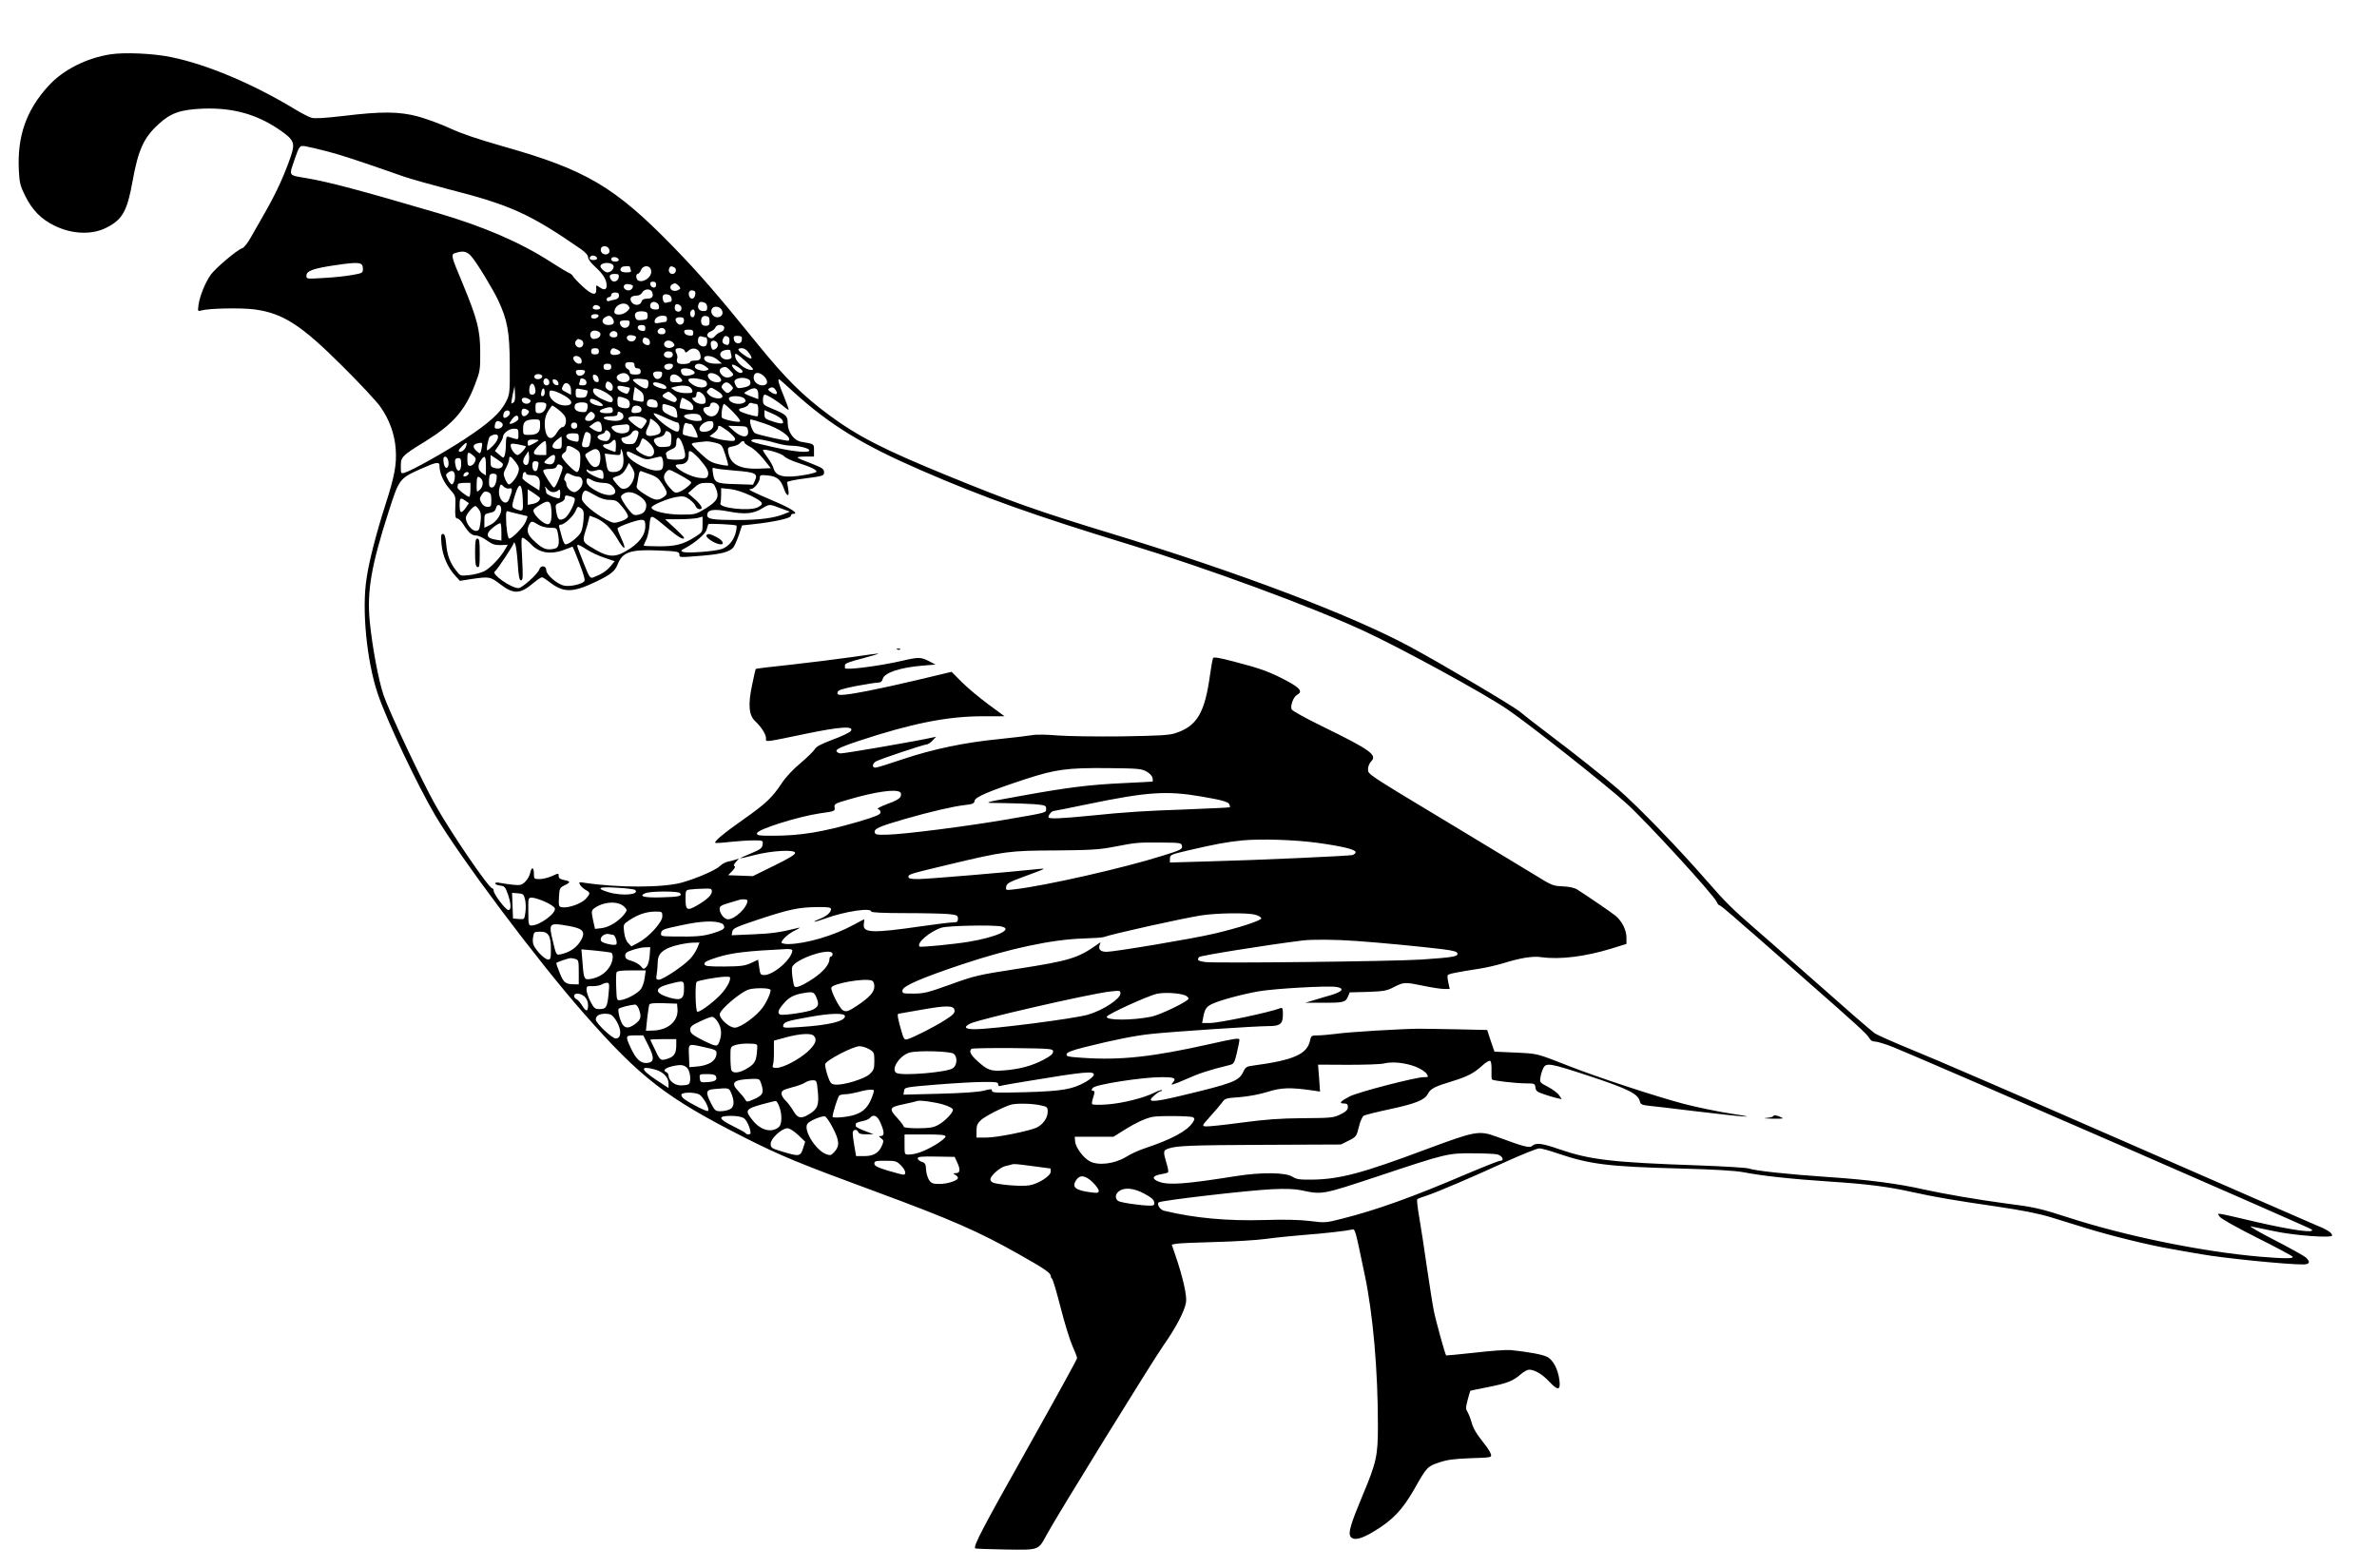 <?xml version="1.0" standalone="no"?>
<!DOCTYPE svg PUBLIC "-//W3C//DTD SVG 20010904//EN"
 "http://www.w3.org/TR/2001/REC-SVG-20010904/DTD/svg10.dtd">
<svg version="1.0" xmlns="http://www.w3.org/2000/svg"
 width="1536pt" height="1013pt" viewBox="0 0 1536 1013"
 preserveAspectRatio="xMidYMid meet">
<g transform="translate(0,1013) scale(0.1,-0.1)"
fill="#000000" stroke="none">
<path d="M714 9779 c-156 -24 -307 -101 -400 -203 -145 -158 -204 -327 -192
-551 4 -79 10 -99 42 -163 46 -91 101 -147 186 -189 113 -57 244 -62 338 -14
103 52 134 107 168 297 37 206 73 285 169 372 78 72 141 94 286 100 192 7 346
-35 494 -136 95 -65 103 -85 75 -170 -40 -117 -89 -225 -155 -343 -36 -63 -82
-144 -103 -181 -21 -38 -46 -69 -57 -72 -31 -9 -171 -127 -203 -171 -36 -51
-71 -137 -79 -194 -6 -43 -5 -44 18 -37 50 14 255 18 342 7 187 -25 304 -101
574 -371 106 -105 214 -221 240 -257 59 -83 93 -177 100 -274 7 -99 -6 -173
-68 -365 -59 -185 -103 -356 -120 -469 -32 -202 0 -531 71 -745 57 -170 254
-587 371 -786 160 -272 655 -933 959 -1279 370 -421 534 -548 1045 -807 230
-116 347 -165 845 -348 487 -180 662 -256 929 -407 156 -88 201 -118 201 -138
0 -7 4 -15 8 -17 5 -2 30 -86 56 -188 26 -102 61 -214 77 -249 16 -35 29 -69
29 -77 0 -7 -146 -272 -324 -589 -288 -512 -348 -626 -334 -640 2 -2 90 -5
195 -7 220 -3 211 -7 267 96 62 116 683 1121 753 1221 81 115 138 223 147 280
7 42 -20 162 -68 302 l-24 71 31 6 c18 3 131 8 252 11 121 3 267 12 325 20 58
8 166 19 240 25 133 10 275 26 315 35 23 5 20 12 85 -298 53 -254 84 -614 84
-967 0 -197 -9 -238 -100 -455 -76 -182 -93 -239 -77 -263 18 -28 68 -18 151
33 122 73 185 140 262 275 79 140 84 145 158 170 52 18 98 24 205 28 134 4
137 5 131 26 -3 11 -18 36 -33 55 -64 81 -80 109 -92 151 -7 25 -19 55 -26 67
-12 18 -12 29 1 78 8 31 16 58 18 59 2 1 54 12 116 24 121 24 158 38 210 83
18 16 42 29 53 29 35 0 85 -29 129 -76 57 -61 75 -59 67 7 -9 72 -41 133 -80
152 -29 15 -120 32 -237 44 -25 2 -128 -5 -229 -17 -101 -11 -185 -19 -186
-18 -7 7 -67 224 -80 290 -8 40 -28 168 -45 283 -16 116 -39 260 -49 320 -11
61 -16 113 -13 116 4 4 32 15 62 24 66 22 279 112 523 224 98 44 190 81 204
81 14 0 71 -16 126 -35 202 -68 321 -83 777 -95 228 -6 361 -14 415 -24 124
-24 308 -44 565 -61 244 -16 372 -33 525 -67 149 -33 287 -56 542 -93 171 -25
276 -46 355 -70 62 -19 164 -51 227 -70 162 -50 406 -110 546 -134 66 -12 156
-28 200 -35 139 -25 547 -66 656 -66 45 0 51 16 18 46 -12 10 -103 61 -202
112 -100 51 -168 91 -152 88 17 -3 84 -17 150 -31 129 -28 375 -46 375 -28 0
18 -33 39 -113 71 -42 18 -598 260 -1235 539 -636 278 -1251 544 -1367 590
-115 47 -223 95 -240 106 -29 21 -190 161 -513 447 -90 80 -209 185 -265 233
-139 120 -193 174 -300 297 -195 224 -448 485 -582 602 -78 68 -302 246 -445
353 -80 60 -164 126 -188 146 -40 35 -509 312 -712 421 -380 205 -1109 481
-1920 728 -480 146 -661 210 -1080 382 -401 164 -567 249 -755 388 -170 126
-278 234 -457 454 -266 328 -379 458 -547 631 -380 390 -566 499 -1106 651
-151 43 -267 82 -337 115 -59 27 -151 61 -205 76 -123 33 -236 34 -483 4 -120
-14 -186 -18 -207 -12 -17 5 -64 29 -105 54 -275 166 -568 290 -802 338 -115
24 -302 32 -392 18z m1396 -626 c84 -21 200 -59 497 -163 46 -16 174 -52 285
-81 402 -102 530 -159 861 -388 30 -21 47 -40 47 -53 0 -12 19 -38 46 -62 51
-46 74 -83 74 -121 0 -28 -16 -32 -47 -10 -21 15 -22 14 -20 -12 3 -47 -28
-40 -91 19 -31 29 -58 58 -60 64 -2 6 -15 17 -30 23 -15 7 -67 39 -117 71
-193 124 -429 226 -725 313 -504 148 -703 201 -850 226 -119 20 -113 12 -78
116 33 95 34 97 76 89 20 -4 80 -17 132 -31z m1828 -639 c2 -15 -3 -23 -17
-27 -24 -6 -46 16 -37 39 9 23 50 14 54 -12z m-891 -42 c37 -43 139 -212 172
-282 60 -128 74 -204 75 -415 1 -181 0 -192 -23 -238 -35 -73 -110 -140 -268
-244 -133 -87 -340 -203 -390 -218 -22 -6 -23 -4 -23 43 0 60 8 68 158 160
178 110 257 199 321 367 33 85 35 97 34 210 0 142 -19 215 -113 442 -80 192
-80 190 -38 201 43 13 68 6 95 -26z m811 -9 c2 -8 -6 -13 -22 -13 -25 0 -33
10 -19 24 10 10 36 3 41 -11z m140 -10 c2 -8 -6 -13 -22 -13 -17 0 -26 5 -26
16 0 19 41 16 48 -3z m-1653 -59 c0 -28 -2 -29 -70 -41 -38 -7 -121 -16 -182
-19 -112 -7 -113 -7 -113 15 0 31 44 47 197 69 145 21 168 18 168 -24z m1619
19 c7 -18 -16 -43 -40 -43 -14 0 -44 27 -44 39 0 27 74 30 84 4z m106 -7 c0
-2 3 -11 6 -20 5 -13 -1 -16 -30 -16 -34 0 -47 15 -29 33 7 8 53 10 53 3z
m138 -27 c6 -53 -89 -94 -96 -41 -2 12 2 22 8 22 6 0 16 11 22 25 16 36 62 32
66 -6z m151 22 c17 -11 7 -41 -13 -41 -19 0 -29 17 -22 35 6 17 15 18 35 6z
m-361 -63 c-3 -26 -36 -37 -49 -16 -17 25 -9 38 22 38 26 0 30 -3 27 -22z
m242 -49 c0 -25 -33 -22 -38 4 -2 12 3 17 17 17 15 0 21 -6 21 -21z m-150 -8
c-1 -19 -20 -32 -39 -26 -23 7 -28 31 -8 38 15 5 47 -3 47 -12z m295 3 c13
-14 14 -19 3 -25 -21 -14 -48 -10 -55 7 -3 9 0 20 8 25 20 12 25 11 44 -7z
m-170 -44 c9 -28 -2 -40 -35 -40 -20 0 -31 -6 -35 -20 -9 -27 -51 -26 -66 1
-13 25 1 39 38 39 12 0 27 9 33 20 14 26 57 27 65 0z m277 -16 c-5 -27 -29
-32 -38 -9 -10 24 3 44 24 38 14 -3 18 -11 14 -29z m-492 -4 c0 -13 -9 -22
-27 -26 -16 -3 -34 -7 -40 -10 -7 -2 -13 3 -13 11 0 8 7 15 15 15 8 0 15 7 15
15 0 9 9 15 25 15 18 0 25 -5 25 -20z m324 4 c17 -6 23 -44 7 -44 -5 0 -16 -3
-24 -6 -10 -3 -18 2 -22 15 -11 34 5 48 39 35z m-66 -71 c3 -19 -1 -23 -22
-23 -28 0 -41 14 -32 36 9 24 50 13 54 -13z m296 21 c9 -3 16 -17 16 -30 0
-19 -5 -24 -25 -24 -27 0 -41 20 -31 45 6 16 16 18 40 9z m-493 -20 c11 -14
10 -19 -13 -39 -27 -23 -78 -24 -78 -1 0 45 64 73 91 40z m342 -23 c-6 -24
-43 -17 -43 8 0 25 10 32 30 21 11 -6 16 -17 13 -29z m-525 12 c2 -8 -6 -13
-22 -13 -25 0 -33 10 -19 24 10 10 36 3 41 -11z m785 -14 c15 -24 1 -49 -28
-49 -30 0 -50 36 -32 58 13 17 47 12 60 -9z m-173 -24 c0 -16 -6 -25 -15 -25
-15 0 -21 31 -8 43 13 14 23 6 23 -18z m-305 -15 c0 -22 -5 -25 -37 -28 -30
-3 -37 1 -43 19 -9 27 9 40 50 37 25 -3 30 -7 30 -28z m-317 -2 c-7 -20 -48
-23 -48 -4 0 11 9 16 26 16 16 0 24 -5 22 -12z m92 -18 c15 -27 5 -40 -30 -40
-35 0 -49 29 -24 47 25 18 42 16 54 -7z m350 0 c0 -11 -4 -20 -9 -20 -5 0 -23
-3 -40 -6 -23 -5 -31 -3 -31 8 0 22 22 38 52 38 21 0 28 -5 28 -20z m275 -15
c0 -25 -4 -30 -25 -30 -16 0 -26 6 -28 18 -6 30 6 49 30 45 18 -2 23 -9 23
-33z m-165 5 c0 -28 -30 -38 -46 -15 -17 23 -9 35 22 35 17 0 24 -5 24 -20z
m-352 -22 c-4 -30 -43 -36 -57 -10 -13 24 -5 32 31 32 25 0 29 -4 26 -22z
m102 -29 c0 -15 -5 -20 -22 -17 -34 5 -37 38 -4 38 20 0 26 -5 26 -21z m510 2
c0 -12 -9 -22 -22 -26 -13 -4 -30 -16 -38 -27 -10 -12 -22 -17 -33 -12 -25 9
-21 33 7 43 13 5 26 17 29 25 9 24 57 21 57 -3z m-380 -21 c0 -15 -7 -20 -25
-20 -24 0 -34 18 -18 33 15 15 43 7 43 -13z m-420 -20 c0 -18 -19 -30 -45 -30
-18 0 -28 30 -15 45 15 18 60 7 60 -15z m600 9 c0 -16 -5 -20 -27 -17 -17 2
-29 10 -31 21 -3 13 3 17 27 17 25 0 31 -4 31 -21z m-490 -9 c0 -15 -7 -20
-25 -20 -24 0 -34 18 -18 33 15 15 43 7 43 -13z m120 -19 c-1 -19 -20 -32 -39
-26 -23 7 -28 31 -8 38 15 5 47 -3 47 -12z m451 -1 c12 0 12 -47 -1 -55 -19
-12 -50 6 -50 29 0 28 9 38 28 31 7 -3 18 -5 23 -5z m146 2 c12 -8 7 -53 -6
-51 -27 3 -38 16 -30 37 9 23 17 26 36 14z m85 2 c3 -3 3 -14 1 -25 -8 -28
-47 -21 -51 9 -3 17 1 22 21 22 13 0 26 -3 29 -6z m-608 -10 c19 -7 22 -44 4
-44 -23 0 -41 18 -35 34 7 18 9 18 31 10z m-430 -10 c21 -8 20 -40 -1 -48 -23
-9 -47 22 -32 41 13 15 12 15 33 7z m597 -20 c10 -13 10 -17 -2 -25 -28 -18
-66 -1 -56 25 8 20 41 21 58 0z m287 -8 c4 -17 -12 -35 -30 -36 -10 0 -20 38
-13 50 10 17 39 7 43 -14z m-768 -46 c0 -15 -7 -20 -25 -20 -18 0 -25 5 -25
20 0 15 7 20 25 20 18 0 25 -5 25 -20z m121 10 c26 -14 24 -27 -5 -32 -32 -6
-48 4 -40 25 7 20 18 21 45 7z m433 -6 c6 -15 8 -15 26 1 26 24 66 13 74 -20
9 -35 1 -45 -35 -45 -16 0 -29 -4 -29 -9 0 -14 -70 -19 -81 -5 -5 6 -7 18 -3
27 3 8 1 24 -5 35 -6 11 -7 22 -4 26 13 12 51 6 57 -10z m416 -15 c30 -42 18
-47 -30 -14 -46 32 -50 45 -16 45 16 0 32 -11 46 -31z m-120 14 c0 -5 3 -18 6
-29 4 -17 0 -22 -20 -26 -34 -7 -65 24 -46 47 13 15 60 21 60 8z m-376 -12
c12 -19 -5 -38 -30 -33 -23 4 -31 21 -17 35 9 10 41 8 47 -2z m505 -85 c21
-22 22 -26 7 -26 -45 0 -106 54 -106 93 0 16 5 15 38 -11 20 -17 48 -42 61
-56z m-1091 37 c3 -18 -2 -23 -17 -23 -21 0 -45 32 -34 44 15 15 48 0 51 -21z
m879 2 l28 -24 -38 -1 c-45 0 -77 15 -77 35 0 24 55 18 87 -10z m-537 -35 c0
-13 7 -20 20 -20 13 0 20 -7 20 -20 0 -16 -7 -20 -35 -20 -25 0 -35 4 -35 15
0 9 -7 18 -15 21 -8 4 -15 15 -15 25 0 14 7 19 30 19 23 0 30 -4 30 -20z
m-150 -10 c0 -15 -7 -20 -25 -20 -18 0 -25 5 -25 20 0 15 7 20 25 20 18 0 25
-5 25 -20z m398 3 c-4 -20 -35 -30 -50 -15 -15 15 0 32 28 32 19 0 25 -5 22
-17z m213 -2 c23 -18 23 -18 2 -25 -22 -7 -73 8 -73 22 0 27 39 29 71 3z m237
-29 c2 -6 -3 -12 -12 -12 -18 0 -56 34 -56 51 0 14 62 -22 68 -39z m-78 2 c21
-21 22 -27 10 -34 -22 -14 -47 -12 -64 6 -27 26 -18 50 20 53 6 1 21 -10 34
-25z m-249 6 c29 -16 23 -28 -17 -36 -36 -7 -53 4 -54 34 0 15 44 16 71 2z
m-691 -7 c-1 -35 -52 -43 -58 -10 -3 13 3 17 27 17 17 0 31 -3 31 -7z m498
-25 c-3 -26 -36 -37 -49 -16 -17 25 -9 38 22 38 26 0 30 -3 27 -22z m-775 -14
c-5 -14 -34 -19 -46 -8 -13 13 5 31 28 26 15 -2 22 -9 18 -18z m557 11 c19
-23 4 -45 -29 -45 -38 0 -61 33 -34 49 26 15 49 13 63 -4z m578 -1 c12 -8 22
-22 22 -30 0 -21 -54 -18 -74 5 -33 36 8 56 52 25z m302 -8 c27 -30 21 -56
-14 -56 -29 0 -56 24 -56 49 0 39 36 42 70 7z m-1072 -14 c3 -19 -1 -23 -15
-20 -10 2 -19 14 -21 26 -3 19 1 23 15 20 10 -2 19 -14 21 -26z m524 11 c27
-25 22 -33 -22 -33 -36 0 -40 3 -40 25 0 30 33 35 62 8z m-842 -34 c0 -20 -24
-26 -35 -9 -4 6 -4 17 -1 25 7 20 36 7 36 -16z m240 0 c0 -14 -7 -19 -26 -19
-20 0 -25 4 -20 16 3 9 6 19 6 24 0 4 9 6 20 3 11 -3 20 -14 20 -24z m400 -2
c0 -43 -13 -47 -58 -19 -23 15 -42 32 -42 37 0 6 21 9 50 7 44 -3 50 -7 50
-25z m372 9 c27 -39 -34 -55 -86 -21 -45 30 -34 47 27 39 28 -4 55 -12 59 -18z
m286 0 c5 -24 -6 -33 -49 -41 -31 -6 -36 -4 -47 19 -9 21 -9 27 6 36 28 16 86
8 90 -14z m-1240 -10 c3 -13 -1 -17 -14 -14 -11 2 -20 11 -22 22 -3 13 1 17
14 14 11 -2 20 -11 22 -22z m1518 -57 c236 -214 444 -342 829 -509 395 -172
732 -292 1335 -476 510 -155 1193 -407 1528 -563 247 -115 771 -401 922 -504
144 -98 633 -484 772 -610 130 -118 557 -584 581 -634 5 -13 14 -23 19 -23 5
0 45 -33 91 -73 45 -40 100 -88 123 -107 22 -19 81 -71 131 -115 49 -44 156
-138 238 -210 296 -259 370 -327 383 -351 8 -16 21 -24 39 -24 14 0 67 -16
117 -36 183 -73 2692 -1166 2704 -1178 26 -26 -121 -6 -356 48 -280 65 -256
62 -240 36 8 -13 101 -66 240 -136 124 -62 229 -118 233 -124 8 -13 -53 -13
-210 0 -372 32 -870 133 -1245 255 -176 57 -216 66 -405 90 -166 22 -390 60
-521 89 -167 38 -365 64 -624 81 -251 17 -469 40 -510 55 -14 5 -160 14 -325
20 -556 19 -700 36 -898 104 -111 39 -152 44 -176 22 -17 -15 -50 -7 -226 58
-118 43 -136 40 -459 -80 -411 -154 -557 -193 -734 -196 -83 -1 -105 2 -129
18 -44 29 -199 31 -365 5 -327 -52 -434 -60 -498 -37 -49 18 -45 39 9 48 24 4
46 10 49 13 3 3 0 25 -7 48 -26 88 -26 93 10 106 53 18 140 22 639 24 l475 2
50 25 c48 24 51 27 66 89 8 35 23 67 31 72 9 5 80 23 159 40 174 37 235 61
255 100 18 35 43 48 159 83 98 30 140 52 197 104 21 19 42 31 48 27 6 -3 9
-31 8 -60 -1 -30 0 -57 3 -60 9 -8 147 -24 216 -25 59 0 62 -1 65 -27 2 -22
12 -29 54 -43 28 -10 66 -21 83 -25 l33 -7 -17 25 c-9 14 -41 38 -71 54 -53
27 -55 30 -50 60 2 18 11 45 18 60 19 39 41 35 311 -54 236 -78 301 -111 313
-157 5 -22 13 -26 62 -31 32 -3 165 -19 297 -35 323 -39 432 -46 234 -16 -86
13 -225 42 -310 64 -184 49 -553 170 -751 248 -202 79 -190 76 -337 83 l-134
6 -24 70 -23 70 -183 4 c-100 2 -216 4 -257 4 -119 -1 -456 -21 -537 -33 -41
-5 -94 -10 -117 -10 -41 0 -44 -2 -50 -31 -18 -90 -105 -129 -368 -164 -42 -5
-50 -10 -64 -40 -28 -60 -64 -74 -407 -156 -185 -44 -223 -43 -167 4 17 15 36
27 42 27 6 0 9 3 6 6 -3 3 -24 -4 -46 -15 -69 -35 -209 -70 -306 -77 -52 -4
-96 -3 -99 2 -3 5 1 26 8 46 10 31 10 38 -2 40 -12 2 -12 6 -1 19 17 22 320
69 442 69 91 0 101 -6 69 -42 -11 -12 16 -4 84 26 89 40 162 64 283 93 33 8
36 12 52 78 9 39 17 77 17 86 1 14 -27 10 -191 -27 -369 -83 -579 -106 -821
-89 -93 6 -108 9 -105 23 2 12 33 25 113 45 192 48 327 75 430 86 136 15 681
51 760 51 78 0 95 13 95 77 0 37 -3 44 -16 39 -73 -28 -396 -96 -456 -96 l-50
0 7 37 c10 53 20 68 57 86 53 25 195 63 303 82 107 18 445 37 501 28 54 -9 40
-30 -33 -52 -38 -11 -90 -26 -118 -35 l-50 -15 110 0 c134 -1 150 3 165 39
l12 28 117 3 c104 4 123 7 170 32 63 32 69 32 191 7 52 -11 111 -20 131 -20
l37 0 -9 41 c-5 22 -7 44 -4 48 5 9 58 19 205 42 41 6 109 22 150 34 116 36
194 49 253 40 118 -16 281 4 450 56 l97 30 0 40 c0 50 -29 108 -72 143 -29 23
-167 118 -247 169 -18 11 -52 18 -93 20 -60 2 -73 7 -169 67 -57 35 -297 180
-534 323 -573 345 -555 333 -555 368 0 16 9 38 20 49 42 42 -5 75 -314 226
-107 52 -197 102 -200 111 -9 23 12 81 35 93 39 21 22 44 -70 93 -106 56 -163
77 -336 122 -87 23 -131 31 -136 24 -3 -6 -12 -52 -19 -103 -34 -252 -84 -337
-224 -383 -42 -14 -105 -17 -348 -21 -163 -2 -350 1 -415 6 -67 6 -138 7 -163
2 -25 -4 -119 -16 -210 -25 -227 -22 -434 -66 -625 -130 -88 -30 -168 -55
-178 -55 -24 0 -21 27 5 41 29 16 309 109 326 109 8 0 25 11 38 25 l23 25 -22
-5 c-94 -22 -576 -105 -596 -103 -15 2 -26 9 -26 18 0 10 44 30 145 63 339
112 568 158 793 159 l148 0 -103 76 c-57 42 -134 106 -171 143 l-68 68 -227
-54 c-236 -56 -434 -95 -484 -95 -23 0 -29 4 -26 17 3 14 28 22 118 40 63 12
127 22 141 22 20 1 28 7 33 24 10 40 111 74 256 86 l85 7 -42 22 c-52 27 -69
27 -175 2 -142 -33 -368 -62 -368 -47 0 4 0 13 0 21 0 9 38 23 110 41 60 16
108 30 107 32 -2 1 -77 -8 -168 -22 -90 -13 -267 -35 -392 -49 -126 -13 -230
-26 -233 -28 -2 -2 -13 -49 -24 -104 -27 -126 -21 -195 19 -233 41 -38 71 -86
71 -111 0 -26 -22 -29 258 29 221 46 314 52 290 18 -7 -10 -60 -35 -117 -56
-75 -28 -107 -45 -116 -62 -7 -12 -48 -52 -91 -89 -47 -38 -97 -92 -122 -130
-62 -94 -105 -134 -246 -233 -128 -90 -193 -144 -184 -153 3 -2 45 0 94 6 49
5 117 10 152 10 63 0 63 0 60 -27 -3 -23 -13 -31 -75 -57 -40 -16 -72 -31 -70
-32 1 -1 43 8 92 21 113 29 258 37 263 15 2 -11 -37 -35 -135 -83 l-138 -68
-80 3 -80 3 27 27 c15 16 21 29 15 31 -8 3 -5 12 8 27 l20 23 -20 -7 c-11 -4
-33 -10 -50 -13 -16 -3 -40 -16 -52 -28 -25 -26 -149 -80 -248 -108 -121 -33
-408 -34 -628 -1 -36 6 -38 5 -29 -13 6 -10 22 -25 36 -33 33 -17 32 -24 -1
-60 -30 -30 -111 -59 -151 -52 -21 3 -23 8 -20 64 3 58 5 62 35 77 42 20 41
27 -2 35 -25 5 -35 12 -35 26 0 19 -1 19 -42 0 -24 -11 -60 -20 -80 -20 -37 0
-38 1 -38 35 0 43 -15 46 -24 5 -3 -17 -17 -42 -31 -56 -23 -23 -32 -25 -78
-21 -29 3 -67 9 -84 12 -21 5 -33 3 -33 -3 0 -6 14 -12 32 -14 28 -3 33 -9 49
-53 22 -64 24 -105 4 -105 -17 0 -95 102 -95 125 0 8 -4 15 -9 15 -22 0 -269
362 -369 541 -89 159 -296 598 -334 709 -33 98 -73 314 -89 477 -18 195 10
358 121 703 69 216 71 218 206 279 105 47 124 50 124 20 0 -45 25 -102 64
-147 41 -46 41 -46 38 -119 -2 -59 1 -73 13 -73 8 0 26 -17 39 -38 35 -55 54
-72 83 -72 13 0 45 -14 69 -32 35 -25 53 -31 90 -30 l45 2 -18 -31 c-31 -54
-94 -119 -134 -140 -21 -10 -65 -22 -97 -25 -57 -6 -58 -6 -85 30 -40 51 -57
98 -64 172 -4 48 -10 64 -21 64 -12 0 -14 -11 -9 -66 7 -76 41 -153 88 -203
l31 -34 77 12 c111 16 119 15 177 -29 92 -72 134 -71 222 4 24 20 48 36 54 36
6 0 27 -14 48 -30 90 -71 150 -71 300 1 96 46 123 67 141 112 32 81 83 98 268
90 119 -5 131 -8 131 -25 0 -21 -3 -21 153 -8 119 10 171 24 196 53 7 9 23 45
35 79 l21 63 65 7 c134 14 250 39 250 54 0 8 7 14 15 14 41 0 -10 34 -128 84
-147 63 -172 76 -145 76 21 0 58 46 58 73 0 18 5 19 51 15 59 -6 84 -26 104
-84 18 -53 38 -58 29 -8 -3 22 -7 43 -8 48 0 6 53 17 119 25 116 15 120 17
120 40 0 21 -11 28 -82 56 -46 17 -86 34 -89 38 -4 4 18 7 49 7 l57 0 0 40 c0
43 2 41 -81 55 -48 7 -89 63 -89 122 0 46 -10 55 -102 93 -54 22 -58 26 -58
57 0 18 5 33 11 33 16 0 77 -38 118 -72 18 -16 35 -28 37 -25 2 2 -12 41 -31
87 -32 77 -41 110 -31 110 2 0 44 -36 92 -81z m-1166 31 c0 -26 -13 -32 -35
-16 -12 9 -15 19 -11 34 6 18 11 20 27 12 10 -6 19 -19 19 -30z m-270 -21 l0
-30 -30 16 c-34 17 -34 19 -20 46 16 29 50 8 50 -32z m589 40 c33 -12 38 -37
6 -31 -34 6 -65 22 -65 32 0 13 19 13 59 -1z m445 -8 c16 -17 16 -20 1 -35
-21 -21 -28 -20 -50 4 -15 16 -15 22 -5 35 17 20 33 19 54 -4z m-1270 -7 c12
-32 6 -54 -14 -54 -15 0 -20 7 -20 28 0 41 22 58 34 26z m615 -10 c2 -2 0 -13
-5 -23 -8 -18 -12 -19 -41 -6 -18 8 -33 21 -33 30 0 13 7 15 38 9 20 -4 39 -8
41 -10z m378 10 c11 -3 23 -14 26 -25 5 -17 -1 -19 -42 -19 -28 0 -56 7 -71
17 l-24 17 24 7 c33 9 60 10 87 3z m-1129 -105 c-7 -4 -13 -7 -14 -6 -1 1 3
27 9 57 l12 55 3 -49 c2 -32 -1 -52 -10 -57z m642 21 c0 -25 -13 -25 -65 -1
-48 21 -69 45 -61 66 9 23 126 -37 126 -65z m200 10 c0 -28 -2 -29 -32 -23
-18 3 -35 7 -36 9 -2 1 -1 21 3 43 l7 41 29 -21 c21 -14 29 -29 29 -49z m502
23 c29 -35 -48 -37 -82 -3 -16 16 -16 19 -2 33 14 15 18 15 44 -1 16 -9 34
-22 40 -29z m238 -4 l0 -28 -45 17 c-25 9 -45 19 -45 22 0 4 15 13 33 22 39
19 57 8 57 -33z m114 28 c16 -25 0 -32 -30 -12 -21 13 -24 19 -13 26 18 11 30
7 43 -14z m-1494 -12 c0 -14 -6 -25 -14 -25 -9 0 -12 8 -8 25 2 14 8 25 13 25
5 0 9 -11 9 -25z m277 11 c1 -1 0 -12 -4 -24 -4 -17 -13 -22 -39 -22 -31 0
-34 2 -34 31 0 31 1 31 38 24 20 -4 38 -8 39 -9z m-149 -33 c57 -32 58 -63 3
-63 -49 0 -101 40 -101 76 0 21 3 24 28 18 15 -3 46 -17 70 -31z m704 4 c20
-16 25 -26 19 -36 -8 -13 -15 -12 -50 4 -45 20 -50 29 -23 44 23 14 23 14 54
-12z m190 6 c10 -9 18 -27 18 -40 0 -19 -5 -23 -28 -23 -16 0 -37 9 -47 20
-16 18 -16 20 -2 20 10 0 17 8 17 20 0 24 17 26 42 3z m-484 -36 c15 -11 16
-43 2 -52 -6 -4 -24 -4 -40 0 -26 6 -30 11 -30 41 0 32 2 34 28 28 15 -4 33
-11 40 -17z m753 7 c10 -13 10 -17 -2 -25 -32 -20 -99 -3 -99 26 0 21 83 20
101 -1z m-1391 -4 c11 -7 12 -12 3 -21 -15 -15 -47 -7 -51 14 -4 19 23 23 48
7z m475 -40 c-6 -10 -63 4 -78 19 -5 5 -6 14 -3 20 5 7 20 4 47 -9 22 -12 37
-25 34 -30z m553 30 c20 -12 32 -28 32 -41 0 -20 -4 -21 -42 -15 -23 4 -44 8
-45 10 -5 5 9 66 16 66 3 0 21 -9 39 -20z m-214 4 c9 -3 16 -16 16 -28 0 -19
-4 -21 -35 -18 -25 3 -35 9 -35 21 0 30 19 38 54 25z m-704 -30 c0 -29 -21
-54 -45 -54 -22 0 -25 4 -25 35 0 33 2 35 35 35 25 0 35 -4 35 -16z m265 6 c3
-5 3 -20 0 -32 -5 -20 -11 -23 -40 -20 -35 4 -49 21 -39 47 7 17 69 21 79 5z
m845 -5 c10 -12 10 -21 0 -45 -15 -36 -56 -41 -83 -10 -20 24 -15 40 14 40 10
0 19 7 19 15 0 19 34 19 50 0z m246 5 c10 0 14 -12 14 -40 0 -22 -2 -40 -5
-40 -25 0 -106 24 -115 35 -9 10 -4 15 20 20 17 4 34 13 37 22 3 8 12 12 20 9
8 -3 21 -6 29 -6z m-556 -11 c31 -9 39 -18 44 -42 3 -17 4 -33 1 -35 -3 -3
-26 4 -50 16 -36 17 -45 27 -45 47 0 29 0 29 50 14z m409 -43 c30 -31 49 -56
42 -60 -11 -7 -101 12 -115 24 -9 9 2 90 13 90 4 0 31 -24 60 -54z m-1133 19
c19 -14 39 -35 45 -46 14 -26 3 -69 -17 -69 -8 0 -24 -16 -35 -35 -39 -66 -79
-35 -79 61 0 29 8 56 23 79 12 19 24 35 26 35 2 0 19 -11 37 -25z m539 0 c0
-15 -8 -21 -32 -23 -33 -3 -38 3 -27 33 10 24 59 16 59 -10z m-185 -5 c0 -17
-7 -20 -39 -20 -49 0 -61 15 -24 28 45 17 63 14 63 -8z m-551 1 c12 -8 12 -12
2 -25 -20 -24 -41 -19 -41 9 0 26 14 31 39 16z m-114 -20 c0 -16 -31 -38 -40
-29 -4 4 -4 16 0 28 7 23 40 24 40 1z m1759 -43 c17 -28 1 -31 -58 -12 -50 16
-56 20 -56 46 l0 28 52 -23 c28 -12 56 -30 62 -39z m-1216 40 c17 -17 -4 -48
-33 -48 -29 0 -32 16 -8 42 19 21 25 22 41 6z m180 3 c8 -5 12 -17 10 -27 -4
-22 -42 -29 -95 -19 -48 9 -41 25 12 25 33 0 45 4 45 15 0 17 9 19 28 6z m284
-31 c34 -16 69 -30 76 -30 7 0 12 -13 12 -30 0 -38 -14 -38 -71 -1 -49 31
-109 91 -92 91 6 0 40 -13 75 -30z m229 3 c8 -21 5 -23 -26 -23 -36 0 -85 18
-85 31 0 10 36 17 74 15 20 -1 31 -8 37 -23z m-1181 -9 c0 -13 -48 -39 -57
-31 -2 2 6 16 18 31 21 27 39 27 39 0z m815 2 c18 -13 18 -15 2 -40 -10 -14
-20 -26 -24 -26 -16 0 -83 54 -83 66 0 19 80 19 105 0z m102 -64 c7 -29 -2
-39 -48 -47 -44 -8 -56 10 -34 52 8 15 15 36 15 46 0 16 3 15 30 -5 17 -12 33
-33 37 -46z m-777 18 c0 -45 -18 -60 -74 -60 -35 0 -36 1 -36 40 0 46 16 59
73 60 37 0 37 0 37 -40z m1446 15 c103 -34 182 -90 160 -112 -5 -6 -194 36
-217 48 -19 9 -43 89 -27 89 5 0 43 -11 84 -25z m-1697 6 c21 -13 5 -41 -22
-41 -20 0 -23 4 -19 25 5 26 17 31 41 16z m649 -29 c3 -26 0 -32 -15 -32 -10
0 -29 7 -42 16 l-24 17 24 18 c34 26 53 20 57 -19z m722 13 c0 -27 -25 -45
-64 -45 -55 0 -14 68 42 69 17 1 22 -5 22 -24z m-880 -5 c0 -13 -7 -20 -20
-20 -13 0 -20 7 -20 20 0 13 7 20 20 20 13 0 20 -7 20 -20z m735 10 c12 0 50
-78 42 -87 -5 -4 -86 13 -93 20 -3 3 -2 21 2 42 5 26 10 35 21 31 8 -3 21 -6
28 -6z m-400 -10 c3 -6 3 -19 0 -30 -8 -25 -70 -28 -97 -3 -27 24 -22 31 25
36 23 2 47 4 54 5 6 1 15 -3 18 -8z m638 -35 c26 -20 47 -43 47 -51 0 -14 -8
-16 -54 -10 -30 3 -67 11 -83 17 l-28 10 28 21 c15 11 27 26 27 34 0 21 10 17
63 -21z m130 5 c10 -50 -35 -53 -89 -6 l-39 35 62 -2 c57 -1 62 -3 66 -27z
m-1483 -26 c0 -39 4 -38 -62 -17 -16 5 -18 -2 -19 -48 0 -30 -4 -62 -8 -73 -7
-17 -9 -17 -35 6 l-28 24 26 38 c14 21 26 45 26 52 0 24 39 54 70 54 28 0 30
-3 30 -36z m589 12 c14 -17 -1 -56 -22 -56 -53 1 -77 33 -32 44 14 4 25 11 25
16 0 15 16 12 29 -4z m186 4 c3 -5 -1 -25 -9 -45 -13 -31 -19 -35 -50 -35 -25
0 -38 6 -46 20 -10 18 -7 21 20 26 17 4 35 15 41 25 10 20 34 25 44 9z m213
-53 c-3 -42 -3 -42 -45 -45 -33 -2 -44 1 -57 19 -19 28 -14 36 25 44 19 4 33
15 36 26 4 15 9 17 25 8 15 -8 18 -19 16 -52z m-529 44 c9 -6 11 -20 6 -50 -6
-35 -10 -41 -31 -41 -27 0 -29 8 -13 63 10 39 15 42 38 28z m-620 -77 c-18
-19 -36 -34 -40 -34 -9 0 6 79 17 90 5 4 18 10 29 12 34 6 30 -31 -6 -68z
m551 47 c0 -25 -3 -28 -27 -23 -64 11 -74 52 -13 52 37 0 40 -2 40 -29z m-110
-31 c0 -38 -2 -40 -30 -40 -39 0 -40 26 -2 57 15 12 28 22 30 23 1 0 2 -18 2
-40z m583 -22 c24 -32 15 -68 -16 -68 -26 0 -87 35 -87 50 0 5 4 10 9 10 5 0
14 14 20 31 10 30 12 31 33 17 12 -8 31 -26 41 -40z m203 -4 c22 -75 16 -84
-51 -84 -30 0 -55 4 -55 9 0 5 -3 16 -6 25 -4 10 5 19 30 30 30 13 36 20 36
45 0 53 27 38 46 -25z m607 21 c28 -8 69 -15 91 -15 50 0 116 -17 116 -30 0
-18 -94 -10 -228 20 -145 32 -166 40 -137 50 21 7 81 -2 158 -25z m-1543 20
c0 -5 -55 -35 -65 -35 -3 0 -5 9 -5 20 0 16 7 20 35 20 19 0 35 -2 35 -5z
m500 -35 c0 -22 -2 -40 -5 -40 -2 0 -23 7 -45 16 -40 16 -45 34 -10 34 11 0
25 7 32 15 21 23 28 17 28 -25z m-450 -15 l0 -45 -40 0 c-31 0 -40 4 -40 17 0
15 56 72 73 73 4 0 7 -20 7 -45z m1093 34 c40 -10 43 -13 64 -77 12 -36 20
-68 18 -70 -2 -2 -29 1 -59 8 -47 10 -67 21 -116 67 -33 30 -60 59 -60 63 0 8
19 11 93 18 10 1 37 -3 60 -9z m187 2 c0 -5 17 -18 37 -28 21 -10 59 -45 86
-78 l48 -60 -73 -3 c-128 -5 -188 27 -202 105 -5 30 -3 33 29 39 19 3 39 12
46 20 13 16 29 19 29 5z m-1797 -21 c-7 -25 -29 -43 -45 -38 -8 3 -3 14 14 31
32 32 38 33 31 7z m100 -12 c-8 -43 -9 -44 -33 -23 -33 30 -24 49 27 54 9 1
11 -9 6 -31z m284 9 c7 -7 -39 -57 -52 -57 -17 0 -45 38 -45 61 0 14 6 15 47
8 25 -5 48 -11 50 -12z m321 -17 c28 -17 32 -25 32 -62 0 -52 -9 -88 -22 -88
-16 0 -98 84 -98 101 0 9 7 19 15 23 8 3 15 15 15 26 0 25 16 25 58 0z m150
-12 c17 -17 15 -83 -3 -98 -20 -17 -41 -7 -65 32 -25 41 -25 40 8 60 34 20 45
21 60 6z m161 -62 c1 -50 -21 -76 -64 -76 -36 0 -40 6 -50 73 l-7 46 51 -6
c49 -6 51 -5 52 18 0 22 1 23 9 4 5 -11 9 -38 9 -59z m1038 26 c10 -11 50 -30
88 -42 88 -28 130 -49 119 -60 -5 -4 -39 -13 -75 -19 -128 -22 -186 -10 -200
42 -4 15 -21 46 -38 69 -17 23 -31 45 -31 49 0 14 120 -19 137 -39z m-849 -13
c23 6 46 11 51 11 13 0 21 -42 14 -68 -4 -18 -12 -22 -42 -22 -66 1 -191 73
-191 111 0 18 6 16 62 -12 58 -30 66 -31 106 -20z m301 -4 c50 -58 63 -82 56
-106 -6 -19 -13 -21 -55 -17 -28 3 -70 18 -104 37 -55 32 -65 51 -25 51 39 0
59 19 59 56 0 31 2 34 19 25 10 -6 32 -26 50 -46z m-1457 18 c13 -12 15 -20 6
-39 -6 -13 -19 -24 -30 -24 -15 0 -18 8 -18 46 0 47 4 49 42 17z m354 -39 c-4
-15 -11 -21 -21 -18 -20 8 -19 34 3 64 l17 25 3 -24 c2 -12 1 -34 -2 -47z
m168 12 c-6 -26 -25 -33 -59 -20 -13 5 -10 11 17 34 37 32 52 26 42 -14z
m-334 -25 c-1 -22 -20 -33 -49 -26 -28 6 -31 10 -31 46 l0 39 40 -26 c22 -15
40 -29 40 -33z m-352 14 c5 -42 -21 -53 -30 -12 -3 17 -4 35 -1 40 10 16 28 0
31 -28z m242 -26 l0 -61 -22 14 c-29 19 -34 50 -12 82 26 40 34 31 34 -35z
m192 25 c22 -30 25 -40 17 -66 -9 -32 -45 -78 -61 -78 -5 0 -16 16 -24 35 -13
32 -12 38 6 72 11 21 20 46 20 55 0 27 12 21 42 -18z m-352 -14 c0 -45 -23
-57 -34 -17 -11 41 -7 57 14 57 17 0 20 -7 20 -40z m500 8 c0 -7 -3 -23 -6
-35 -8 -31 -34 -17 -34 18 0 22 5 29 20 29 11 0 20 -6 20 -12z m620 -71 c0
-39 -28 -86 -56 -93 -23 -6 -32 -2 -56 25 -15 17 -28 35 -28 39 0 4 15 12 33
17 22 7 38 22 52 47 l19 37 18 -27 c10 -15 18 -35 18 -45z m-472 55 c10 -7 10
-16 -2 -48 -21 -59 -38 -94 -47 -94 -9 0 -69 93 -69 108 0 7 16 12 40 12 27 0
43 5 46 15 7 17 13 18 32 7z m1121 -33 c131 -10 150 -19 130 -63 l-13 -28
-113 4 c-126 3 -137 9 -146 71 -5 34 -4 38 11 32 9 -4 69 -11 131 -16z m-899
1 c38 11 50 2 50 -37 0 -20 -2 -21 -32 -11 -42 15 -78 38 -78 50 0 7 5 6 13
-1 9 -7 24 -8 47 -1z m604 -65 c18 -13 17 -15 -10 -39 -16 -14 -41 -30 -56
-35 -25 -9 -31 -6 -63 31 -39 46 -44 72 -19 100 16 17 19 16 73 -13 31 -16 64
-36 75 -44z m-1516 41 c5 -24 -6 -66 -18 -66 -5 0 -17 14 -26 32 -15 30 -15
32 2 45 22 16 38 12 42 -11z m1271 -4 c33 -12 50 -26 72 -61 35 -55 36 -64 4
-85 -35 -23 -54 -20 -118 20 -41 25 -56 41 -53 52 2 10 8 36 11 60 6 35 10 42
23 36 10 -4 37 -14 61 -22z m-1181 6 c-3 -7 -12 -14 -21 -16 -12 -2 -15 1 -11
12 7 19 38 22 32 4z m372 2 c0 -5 15 -10 34 -10 42 0 58 -19 54 -64 l-3 -35
-55 35 c-30 19 -55 39 -54 44 1 6 2 17 3 25 1 16 21 21 21 5z m336 -20 c32 0
39 -48 11 -77 -11 -13 -27 -23 -35 -23 -22 0 -52 30 -52 51 0 10 -4 20 -10 24
-6 4 -5 14 1 29 10 22 13 23 38 10 14 -8 36 -14 47 -14z m-526 6 c0 -43 -14
-76 -31 -76 -15 0 -19 8 -19 38 0 21 3 42 7 45 12 12 43 7 43 -7z m-102 -18
c18 -18 14 -53 -8 -73 -20 -18 -20 -17 -20 33 0 53 6 62 28 40z m722 -13 c14
-8 43 -14 66 -15 29 0 47 -6 63 -23 48 -52 -12 -76 -92 -36 -55 28 -77 48 -77
71 0 21 7 22 40 3z m-790 -60 c0 -25 -4 -45 -8 -45 -14 0 -77 50 -76 60 1 6 2
15 3 20 0 6 19 10 41 10 l40 0 0 -45z m1587 8 c22 -55 9 -81 -67 -128 -64 -39
-67 -40 -160 -40 -94 0 -190 23 -190 46 0 14 108 60 162 68 41 7 53 5 82 -15
19 -13 37 -33 41 -44 4 -11 15 -20 26 -20 26 0 13 26 -37 70 l-38 33 37 33
c30 28 44 34 82 34 44 0 47 -2 62 -37z m-1370 11 c9 -8 25 -13 35 -10 21 5 21
-10 -2 -69 -21 -55 -76 1 -64 64 7 36 10 37 31 15z m121 -79 c4 -80 3 -82 -44
-65 -23 9 -26 14 -20 43 4 17 14 51 23 75 22 59 37 40 41 -53z m196 45 c12 0
27 5 34 12 9 9 12 5 12 -20 0 -18 -3 -32 -6 -32 -24 0 -84 25 -84 36 0 7 -3
21 -6 31 -5 13 -2 12 10 -4 10 -13 27 -23 40 -23z m1278 -23 c81 -40 89 -54
42 -76 -55 -25 -251 -3 -239 27 3 7 5 33 5 56 l0 42 58 -6 c36 -4 85 -20 134
-43z m-1362 -16 c-1 -17 -19 -31 -48 -37 l-32 -6 0 50 0 51 40 -26 c22 -15 40
-29 40 -32z m-315 -12 c0 -40 -2 -44 -25 -44 -16 0 -29 9 -39 26 -13 24 -13
29 2 53 14 20 21 24 40 17 18 -7 22 -16 22 -52z m670 31 c34 -20 64 -30 95
-30 41 -1 49 -6 83 -47 21 -25 37 -53 35 -62 -2 -9 -22 -22 -48 -30 -42 -13
-46 -13 -94 12 -77 41 -156 108 -156 134 0 30 10 53 24 53 6 0 34 -14 61 -30z
m287 -5 c42 -29 52 -52 39 -88 -7 -17 -20 -27 -43 -32 -29 -7 -36 -4 -61 26
-16 19 -35 47 -44 63 -14 27 -14 31 3 43 27 20 65 16 106 -12z m-420 -13 c14
-14 -36 -116 -64 -131 -34 -19 -45 -10 -54 47 -6 41 -6 43 25 55 20 7 31 18
31 30 0 16 5 18 28 12 15 -3 30 -9 34 -13z m-704 -18 l22 -15 -20 -30 c-30
-41 -40 -36 -40 16 0 49 5 53 38 29z m556 -79 c1 -74 -16 -89 -63 -54 -18 13
-39 36 -47 50 -13 26 -12 27 34 56 60 38 74 28 76 -52z m-326 33 c7 -34 -26
-87 -67 -108 l-41 -20 0 44 c0 43 1 45 34 52 25 4 36 12 41 31 6 26 28 27 33
1z m1806 -2 l60 -22 -42 -17 c-64 -25 -155 -37 -298 -37 -159 0 -194 6 -194
31 0 36 40 43 139 24 105 -20 159 -15 216 20 48 29 46 29 119 1z m-1948 -10
c12 -19 14 -38 9 -80 -7 -50 -10 -56 -31 -56 -26 0 -64 50 -64 84 0 20 46 76
62 76 4 0 15 -11 24 -24z m675 -57 c-1 -29 -8 -67 -15 -84 -14 -33 -89 -91
-105 -81 -6 4 -15 26 -21 49 -6 23 -13 50 -16 60 -4 11 0 17 10 17 23 0 82 55
96 90 12 28 14 30 33 17 18 -12 21 -22 18 -68z m-416 29 c27 -6 51 -12 53 -13
2 -2 -3 -18 -11 -36 -13 -33 -88 -109 -106 -109 -10 0 -21 73 -21 137 0 39 2
44 17 38 10 -3 40 -11 68 -17z m570 -75 c19 -18 47 -55 62 -81 47 -81 66 -82
28 -1 -14 30 -25 59 -25 64 0 6 37 23 82 38 87 28 98 26 98 -21 0 -61 -41
-114 -125 -163 -78 -45 -121 -40 -232 30 -47 29 -50 37 -29 102 8 24 17 56 20
71 l6 26 40 -15 c22 -9 56 -31 75 -50z m390 -17 c71 -59 105 -78 105 -60 0 4
-28 32 -61 63 l-61 56 88 0 c49 0 104 4 122 8 l32 9 0 -50 c0 -49 -1 -51 -48
-81 -76 -48 -124 -61 -233 -61 -55 0 -99 2 -99 5 0 4 7 19 15 36 9 16 19 59
22 94 7 76 3 77 118 -19z m-837 24 c19 -12 50 -20 76 -20 41 0 44 -2 50 -31
13 -65 8 -96 -16 -103 -52 -13 -76 -6 -127 40 -53 47 -62 74 -41 115 13 24 17
24 58 -1z m-238 -46 l0 -57 -37 6 c-44 8 -57 19 -49 43 6 18 61 62 79 63 4 1
7 -24 7 -55z m1519 40 c2 -2 1 -19 -3 -37 -10 -53 -46 -98 -91 -114 -46 -16
-224 -29 -252 -19 -16 7 -14 9 12 23 66 35 135 94 141 121 4 15 9 30 11 35 4
6 173 -2 182 -9z m-1329 -119 c54 -59 129 -71 220 -36 l50 19 14 -31 c47 -116
68 -178 63 -190 -7 -19 -92 -40 -131 -31 -46 9 -116 70 -116 100 0 30 -36 34
-45 5 -9 -29 -111 -121 -135 -121 -47 0 -177 91 -153 107 16 11 123 173 124
187 0 6 4 1 9 -12 5 -12 12 -69 16 -127 5 -80 10 -105 21 -105 12 0 13 24 7
141 -7 137 -7 141 12 131 10 -6 30 -22 44 -37z m362 -36 c26 -17 78 -41 114
-53 l66 -22 -27 -33 c-26 -31 -58 -51 -109 -71 -23 -9 -26 -5 -65 93 -23 56
-41 105 -41 110 0 12 12 8 62 -24z m3618 -1435 c20 -11 36 -29 38 -42 2 -12 2
-22 0 -22 -2 -1 -86 -5 -188 -10 -216 -10 -352 -27 -627 -76 -300 -54 -294
-52 -152 -53 69 -1 160 -4 202 -7 71 -6 77 -9 77 -29 0 -27 11 -24 -250 -69
-254 -44 -668 -97 -775 -99 -69 -2 -80 0 -83 16 -4 22 32 38 191 84 166 48
318 83 390 91 53 6 62 10 65 28 3 24 92 62 332 141 192 62 264 72 525 70 202
-2 223 -4 255 -23z m-1594 -132 c7 -4 8 -15 4 -28 -6 -14 -32 -30 -87 -49 -43
-16 -70 -31 -60 -33 9 -2 17 -11 17 -21 0 -14 -28 -26 -142 -60 -234 -68 -375
-91 -556 -91 -91 0 -103 2 -100 17 5 25 269 108 408 128 95 13 97 14 93 39 -4
21 3 25 94 51 169 49 298 68 329 47z m1944 -28 c135 -23 178 -35 184 -51 4 -9
5 -17 3 -19 -2 -2 -129 -8 -283 -14 -263 -9 -391 -17 -614 -40 -193 -19 -267
-22 -274 -12 -6 10 19 42 33 42 4 0 105 20 225 45 377 78 504 87 726 49z m754
-300 c160 -22 246 -43 246 -60 0 -7 -10 -16 -22 -19 -29 -6 -617 -33 -935 -41
l-243 -7 0 25 c0 24 6 27 113 52 180 42 256 56 357 66 120 11 339 4 484 -16z
m-876 -21 c3 -20 -8 -26 -125 -62 -249 -79 -761 -195 -956 -217 -58 -7 -59 -7
-55 17 3 21 19 30 118 66 141 52 146 54 90 48 -172 -19 -721 -65 -774 -65 -51
0 -66 3 -66 15 0 16 10 19 270 81 347 83 384 88 680 89 224 2 282 5 375 23
152 29 154 29 305 28 131 -1 135 -2 138 -23z m-3534 -283 c33 -31 -84 -41
-172 -15 -86 26 -64 37 56 29 59 -3 111 -10 116 -14z m496 -10 c0 -23 -31 -53
-97 -91 -62 -36 -73 -30 -73 41 0 59 0 59 33 63 17 2 56 5 85 5 46 2 52 0 52
-18z m-205 -11 c13 -19 -6 -24 -117 -27 -113 -4 -157 7 -107 27 33 14 216 14
224 0z m-1002 -42 c5 -21 6 -58 2 -83 -6 -45 -7 -45 -43 -42 l-37 3 -3 83 -3
83 38 -3 c34 -3 38 -6 46 -41z m128 -13 c32 -14 60 -33 64 -42 12 -31 -97
-112 -151 -112 -18 0 -20 7 -20 90 -1 89 -1 90 24 90 13 0 51 -12 83 -26z
m1309 7 c0 -44 -81 -121 -126 -121 -24 0 -54 38 -54 69 0 15 13 23 58 36 31 9
62 18 67 20 20 7 55 5 55 -4z m-797 -39 c21 -22 21 -22 2 -48 -34 -45 -100
-86 -147 -91 l-43 -5 -13 58 c-11 53 -10 60 5 73 60 46 156 52 196 13z m1337
-16 c0 -21 -27 -45 -72 -63 -65 -26 -37 -24 37 3 124 45 295 71 295 44 0 -6
80 -10 219 -10 120 0 246 -3 280 -6 56 -6 61 -9 61 -30 0 -20 -5 -24 -32 -24
-18 0 -107 -11 -198 -24 -324 -47 -387 -45 -378 14 3 17 3 30 2 30 -2 0 -32
-16 -67 -35 -127 -70 -311 -124 -424 -125 -24 0 -43 5 -43 10 0 18 48 60 93
81 23 11 31 18 17 14 -122 -30 -173 -37 -293 -42 l-139 -6 4 23 c3 21 22 30
163 77 201 67 267 81 383 82 73 1 92 -2 92 -13z m-1090 -47 c0 -38 -88 -135
-155 -170 l-45 -24 -20 21 c-13 12 -23 39 -27 71 -6 51 -5 51 35 78 56 37 108
54 165 55 46 0 47 -1 47 -31z m3833 10 c20 -5 37 -16 37 -23 0 -14 -146 -62
-310 -100 -131 -31 -638 -116 -689 -116 -41 0 -56 16 -44 48 7 16 6 16 -17 -1
-124 -88 -180 -105 -516 -157 -254 -39 -278 -45 -432 -101 -145 -52 -172 -59
-238 -59 -72 0 -75 1 -72 22 4 28 125 80 388 168 303 101 578 160 781 166 65
2 123 6 130 9 66 23 505 120 629 140 104 16 301 19 353 4z m-3450 -55 c9 -3
17 -14 17 -24 0 -13 -18 -23 -67 -38 -69 -22 -113 -25 -261 -23 -80 1 -83 2
-80 23 3 21 16 26 133 50 124 27 211 31 258 12z m-940 -28 c53 -15 59 -42 22
-96 -27 -39 -70 -65 -122 -76 -28 -6 -29 -6 -50 83 -27 109 -22 118 54 108 30
-4 73 -12 96 -19z m2746 8 c84 -17 -25 -68 -208 -99 -97 -16 -312 -37 -319
-31 -22 22 67 98 142 122 43 13 328 19 385 8z m-2925 -56 c11 -15 16 -45 16
-90 0 -59 -2 -68 -18 -68 -20 0 -72 51 -92 89 -7 13 -9 37 -5 57 5 32 8 34 45
34 29 0 43 -6 54 -22z m417 2 c14 0 31 -52 21 -62 -10 -10 -88 7 -97 21 -14
24 21 54 53 45 8 -2 18 -4 23 -4z m4804 -40 c154 -11 408 -35 555 -53 73 -9
96 -16 98 -28 4 -20 -32 -25 -233 -39 -182 -12 -1337 -25 -1398 -16 -47 7 -53
12 -39 32 5 9 414 75 667 107 60 8 214 7 350 -3z m-4260 -47 c-9 -21 -30 -53
-48 -71 -44 -46 -174 -132 -199 -132 -18 0 -20 4 -14 38 3 20 6 54 6 74 0 54
32 85 110 107 36 10 86 19 113 20 l47 1 -15 -37z m-307 -49 c-3 -34 -11 -61
-22 -72 -16 -16 -18 -16 -35 5 -10 12 -36 27 -59 34 -33 9 -42 17 -42 34 0 17
10 25 48 37 26 9 62 17 81 17 l33 1 -4 -56z m-250 21 c19 -7 14 -59 -11 -95
-26 -40 -68 -66 -118 -75 -44 -8 -47 -3 -55 109 l-7 82 89 -8 c49 -5 95 -11
102 -13z m1172 15 c0 -54 -120 -160 -181 -160 -24 0 -27 4 -33 49 l-7 50 -47
-22 c-40 -18 -66 -21 -172 -22 -107 0 -125 2 -128 16 -2 13 18 23 85 44 94 29
186 40 446 53 20 1 37 -3 37 -8z m260 -25 c0 -8 -4 -15 -10 -15 -5 0 -10 -8
-10 -17 0 -35 -41 -83 -107 -127 -37 -25 -80 -48 -95 -51 -25 -6 -27 -5 -35
47 -5 29 -7 63 -5 76 10 54 262 138 262 87z m-1662 -31 c20 -6 22 -12 22 -85
l0 -79 -27 0 c-58 0 -71 10 -96 73 -14 34 -24 64 -22 65 5 6 79 31 90 31 6 1
20 -2 33 -5z m448 -121 c-3 -27 -14 -59 -24 -73 -20 -28 -93 -68 -132 -72 -25
-3 -25 -2 -28 81 -2 46 -1 90 2 98 4 9 30 13 97 13 l92 0 -7 -47z m549 -20
c-4 -16 -23 -48 -43 -72 -40 -50 -149 -134 -166 -128 -12 4 -16 181 -4 193 9
9 131 31 182 33 37 1 38 0 31 -26z m919 1 c10 -4 16 -18 16 -38 0 -36 -32 -71
-110 -123 -57 -38 -71 -43 -93 -31 -21 11 -79 124 -75 146 5 27 215 64 262 46z
m-1214 -54 c0 -66 -19 -77 -94 -56 -98 29 -100 62 -5 87 101 26 99 26 99 -31z
m-487 -27 c-8 -89 -15 -103 -58 -103 -31 0 -37 5 -60 50 -14 27 -25 61 -25 75
0 22 4 25 38 23 21 0 47 4 58 10 10 6 27 12 36 12 15 0 17 -8 11 -67z m1045
23 c8 -9 -20 -75 -49 -115 -41 -57 -143 -131 -181 -131 -35 0 -99 57 -97 87 1
30 138 146 189 160 40 11 126 10 138 -1z m2262 -25 c0 -35 -111 -108 -209
-137 -88 -26 -618 -94 -732 -94 -65 0 -75 14 -28 37 58 28 763 190 899 206 68
8 70 7 70 -12z m-1964 -27 c18 -44 14 -58 -24 -78 -32 -16 -197 -40 -212 -31
-18 11 -11 31 25 72 33 39 66 56 125 66 63 11 71 8 86 -29z m2381 15 c13 -5
23 -14 23 -22 0 -16 -181 -104 -240 -116 -122 -25 -296 -25 -288 0 6 17 271
137 325 148 50 10 140 5 180 -10z m-3879 -9 c14 -14 22 -33 22 -55 0 -44 -13
-44 -39 -1 -12 19 -28 37 -36 40 -8 3 -15 12 -15 21 0 22 42 19 68 -5z m600
-80 c6 -79 -63 -138 -164 -139 l-40 -1 8 78 c5 42 11 83 13 90 4 9 28 12 92
10 l88 -3 3 -35z m-249 -1 c17 -50 13 -66 -24 -95 -52 -39 -80 -28 -100 38 -8
29 -12 55 -7 60 8 8 74 25 104 27 10 1 20 -11 27 -30z m2039 -6 c3 -18 -9 -31
-60 -63 -64 -42 -206 -114 -245 -125 -19 -5 -23 1 -37 49 -24 81 -30 116 -20
116 5 1 70 12 144 25 167 30 214 29 218 -2z m-2200 -48 c48 -60 54 -135 11
-135 -24 0 -129 100 -129 122 0 24 22 38 61 38 28 0 43 -6 57 -25z m1492 9 c0
-33 -103 -58 -291 -70 -104 -7 -111 -6 -108 11 5 22 27 29 169 54 136 25 230
27 230 5z m-821 -38 c23 -37 27 -77 10 -125 -13 -36 -20 -35 -99 3 -75 38 -90
50 -90 74 0 18 12 29 63 52 34 17 70 30 79 30 9 0 26 -15 37 -34z m619 -88
c25 -25 12 -56 -40 -104 -59 -52 -158 -104 -201 -104 -24 0 -27 3 -22 21 4 11
7 51 6 88 l0 67 77 21 c88 24 162 29 180 11z m-1069 -62 c41 -80 39 -110 -7
-114 -42 -4 -72 23 -107 99 -35 76 -34 79 29 79 l53 0 32 -64z m181 1 c0 -51
-13 -73 -51 -86 -50 -17 -53 -15 -84 52 -17 34 -31 64 -33 68 -1 3 36 5 83 5
l85 0 0 -39z m523 -22 c-5 -80 -13 -96 -61 -126 -51 -32 -96 -38 -106 -13 -3
9 -6 46 -6 83 0 68 0 68 33 79 17 6 57 10 87 9 55 -2 55 -2 53 -32z m-338 8
c65 -14 75 -19 75 -37 0 -50 -49 -82 -135 -88 l-40 -3 -3 73 c-3 83 -9 80 103
55z m1063 -13 c30 -18 32 -23 32 -76 0 -49 -4 -59 -30 -84 -33 -31 -170 -73
-222 -68 -28 3 -33 9 -50 58 -10 30 -17 63 -16 74 4 24 180 116 222 116 17 0
46 -9 64 -20z m1187 -15 c0 -14 -17 -29 -61 -52 -74 -39 -153 -61 -254 -69
-87 -7 -108 0 -177 63 -41 37 -52 61 -36 76 4 4 124 6 267 5 253 -3 261 -4
261 -23z m-642 -14 c26 -21 22 -76 -7 -94 -38 -25 -314 -49 -360 -31 -45 17
14 114 82 133 54 15 265 9 285 -8z m2986 -84 c30 -12 61 -32 69 -44 14 -22 13
-23 -18 -23 -52 0 -423 -96 -478 -124 -60 -31 -73 -46 -38 -46 20 0 26 -5 26
-23 0 -17 -11 -29 -47 -47 -45 -22 -59 -24 -243 -25 -148 -1 -244 -8 -400 -29
-112 -15 -216 -26 -230 -24 -24 3 -23 5 30 64 30 33 64 73 76 89 19 28 26 30
116 36 58 5 127 18 179 34 87 28 147 30 292 9 l47 -7 -6 87 -7 87 194 -1 c107
0 212 3 234 9 54 13 139 4 204 -22z m-4709 -7 c22 -22 28 -94 9 -106 -6 -4
-29 -7 -50 -7 -41 0 -78 31 -79 64 0 9 -8 20 -17 23 -22 9 -4 26 39 36 55 13
77 11 98 -10z m-206 -11 c51 -14 86 -50 86 -89 l0 -30 -79 52 c-104 69 -107
95 -7 67z m2834 -35 c-2 -9 -25 -29 -53 -45 -86 -48 -150 -59 -387 -66 -190
-5 -218 -4 -218 9 0 13 -6 13 -52 1 -35 -9 -134 -16 -286 -20 l-234 -6 4 24
c3 24 5 24 208 41 113 9 249 17 303 17 83 1 97 -1 97 -15 0 -9 6 -14 13 -11 7
3 85 17 173 31 373 62 438 68 432 40z m-2441 -10 c9 -23 -7 -33 -57 -36 -43
-3 -45 -1 -48 25 -3 26 -2 27 48 27 37 0 52 -4 57 -16z m294 -53 c16 -53 8
-68 -48 -93 -46 -20 -48 -20 -58 -2 -5 10 -25 34 -43 53 -55 57 -33 76 90 80
47 1 47 0 59 -38z m364 -46 c8 -86 -2 -112 -58 -145 -50 -31 -73 -26 -101 23
-14 24 -37 54 -51 67 -14 13 -25 33 -25 45 0 17 11 24 67 39 37 9 76 24 87 32
11 8 32 14 47 14 26 0 27 -2 34 -75z m-559 -10 c22 -54 18 -90 -11 -103 -14
-7 -41 -12 -60 -12 -31 0 -37 5 -60 50 -37 73 -34 88 18 93 100 9 97 9 113
-28z m918 3 c-26 -85 -60 -123 -127 -143 -46 -14 -137 -21 -137 -11 0 22 35
133 44 138 6 4 25 8 41 8 17 0 53 7 80 14 28 8 63 15 78 15 25 1 27 -2 21 -21z
m-1129 -8 c26 -10 74 -95 60 -108 -7 -7 -113 47 -154 77 -13 10 -21 23 -17 30
9 14 75 15 111 1z m521 -81 c19 -52 17 -113 -3 -131 -47 -40 -118 -22 -170 44
-51 63 -46 72 55 101 48 13 91 24 96 23 5 -1 15 -18 22 -37z m1063 13 c29 -9
56 -22 58 -30 7 -17 -52 -79 -99 -103 -29 -15 -58 -19 -128 -19 -55 0 -90 4
-90 10 0 6 -18 30 -40 54 -58 63 -54 72 38 91 42 9 82 18 87 21 19 7 120 -7
174 -24z m621 -3 c48 -10 50 -12 50 -43 0 -38 -29 -80 -68 -100 -45 -23 -258
-66 -327 -66 l-65 0 0 43 c0 34 6 49 28 69 25 25 152 89 197 101 37 9 134 7
185 -4z m-1913 -84 c19 -13 43 -68 43 -97 0 -10 -27 -10 -32 0 -1 4 -38 24
-80 45 -98 48 -102 67 -15 67 40 0 70 -6 84 -15z m576 -65 c42 -82 44 -116 6
-156 -18 -19 -25 -21 -49 -12 -67 23 -150 155 -123 196 11 19 90 52 113 49 8
-1 32 -36 53 -77z m307 34 c25 -57 26 -84 3 -84 -17 -1 -16 -2 1 -15 17 -13
17 -18 6 -45 -20 -49 -55 -70 -115 -70 l-53 0 -11 63 c-6 35 -11 73 -11 85 0
25 27 30 36 7 4 -10 20 -15 53 -14 l46 0 -57 22 c-32 12 -58 25 -58 30 0 4 0
11 0 16 0 5 18 12 39 16 22 4 45 13 52 21 23 28 49 16 69 -32z m2019 37 c12
-8 12 -13 -2 -34 -36 -55 -137 -109 -308 -166 -37 -12 -93 -37 -124 -57 -75
-45 -180 -57 -234 -27 -43 24 -91 90 -94 129 l-2 29 125 0 125 0 75 47 c71 44
129 71 175 81 38 9 250 7 264 -2z m-2552 -114 l46 -44 -14 -44 c-17 -52 -25
-53 -137 -19 -67 20 -72 24 -72 50 0 34 71 99 108 100 14 0 42 -18 69 -43z
m953 -11 c0 -7 -30 -32 -67 -54 -69 -41 -128 -62 -173 -62 -25 0 -25 2 -25 65
l0 65 133 0 c106 0 132 -3 132 -14z m3565 -115 c32 -7 49 -41 20 -41 -10 0
-108 -39 -219 -86 -344 -147 -579 -232 -806 -289 -102 -26 -108 -27 -208 -14
-68 8 -166 10 -290 6 -240 -7 -452 12 -650 60 -26 6 -48 41 -35 54 12 12 579
78 733 85 85 4 144 2 185 -6 141 -30 134 -31 497 89 444 148 454 150 613 149
72 0 143 -3 160 -7z m-3491 -49 c23 -47 21 -72 -6 -72 -21 -1 -21 -2 -5 -11 9
-5 17 -14 17 -20 0 -17 -67 -39 -119 -39 -43 0 -53 4 -68 26 -9 15 -18 45 -19
67 -1 35 -6 43 -28 50 -14 5 -26 15 -26 22 0 11 24 14 119 12 l120 -2 15 -33z
m-363 -21 c30 -30 38 -61 17 -61 -7 0 -52 12 -100 26 -69 21 -88 31 -88 46 0
16 9 18 71 18 65 0 73 -2 100 -29z m854 -6 c61 -8 111 -15 113 -15 1 0 2 -9 2
-20 0 -28 -81 -80 -139 -89 -45 -7 -158 0 -223 14 -18 4 -28 13 -28 25 0 23
62 78 98 86 15 3 32 7 37 9 17 6 27 5 140 -10z m385 -103 c22 -22 40 -47 40
-56 0 -14 -7 -16 -52 -10 -99 13 -124 33 -94 79 24 36 58 32 106 -13z m335
-75 c42 -22 61 -39 63 -54 3 -19 -1 -23 -25 -23 -62 0 -196 20 -209 31 -21 17
-17 46 8 63 36 26 96 19 163 -17z"/>
<path d="M3070 6561 c0 -70 3 -90 15 -95 13 -4 15 9 15 89 0 78 -3 95 -15 95
-12 0 -15 -17 -15 -89z"/>
<path d="M5798 5933 c7 -3 16 -2 19 1 4 3 -2 6 -13 5 -11 0 -14 -3 -6 -6z"/>
<path d="M11460 2920 c0 -5 -19 -11 -42 -13 -29 -2 -18 -4 30 -5 39 -1 72 0
72 2 0 2 -13 9 -30 15 -16 5 -30 6 -30 1z"/>
<path d="M4565 6671 c-7 -12 42 -47 78 -56 43 -11 34 21 -13 45 -44 22 -56 24
-65 11z"/>
</g>
</svg>
